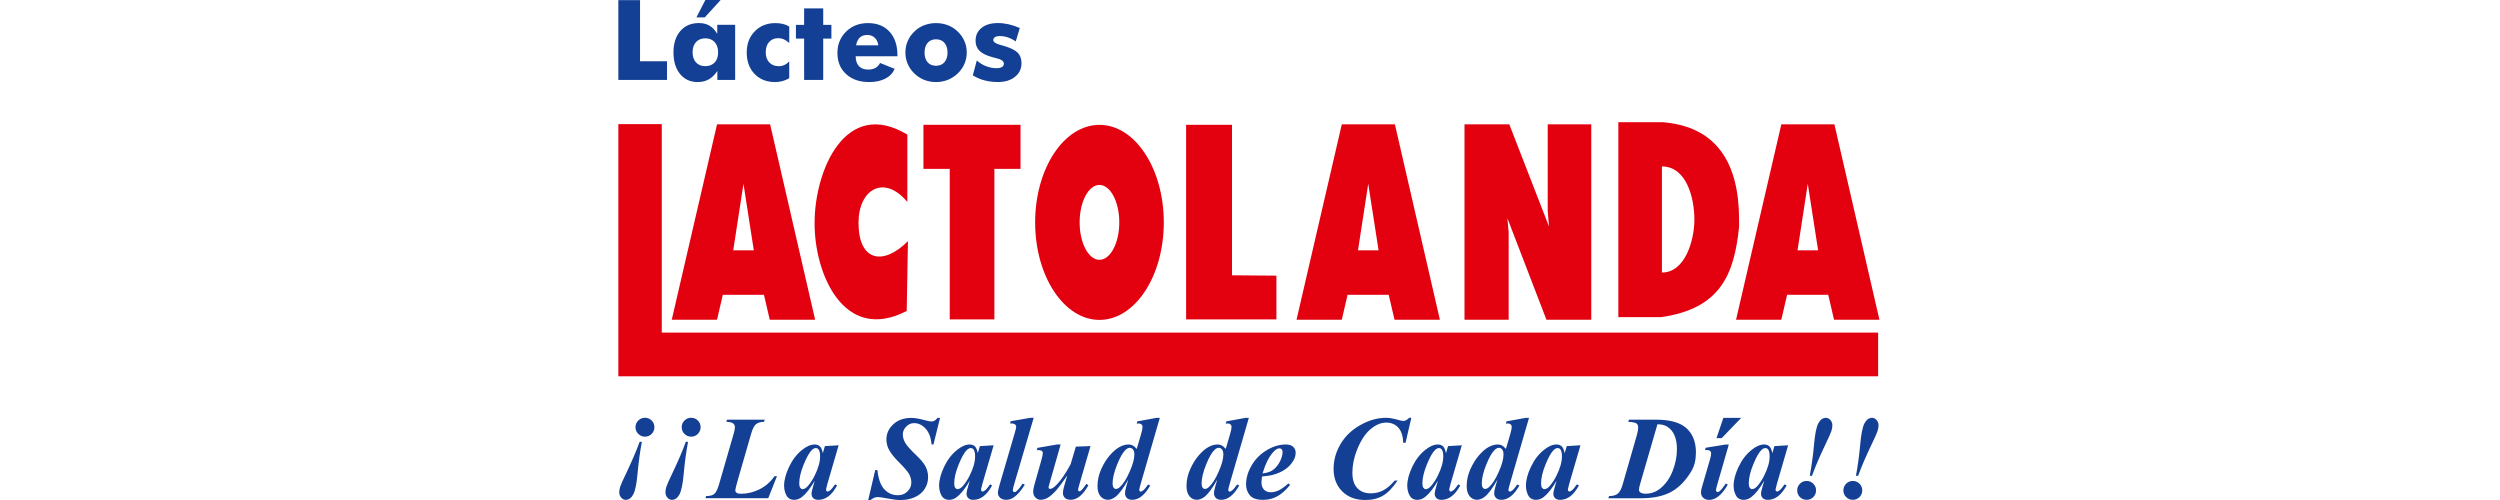 <svg width="200" height="40" viewBox="0 0 90 35" fill="none" xmlns="http://www.w3.org/2000/svg">
    <path d="M87.198 33.666C87.381 33.666 87.537 33.732 87.666 33.861C87.796 33.99 87.858 34.146 87.858 34.327C87.858 34.51 87.792 34.667 87.665 34.795C87.535 34.925 87.378 34.987 87.198 34.987C87.014 34.987 86.857 34.923 86.729 34.795C86.599 34.666 86.537 34.51 86.537 34.327C86.537 34.146 86.601 33.99 86.729 33.861C86.857 33.732 87.014 33.666 87.198 33.666Z" fill="#134094"/>
    <path d="M87.571 33.304H87.417C87.55 32.591 87.648 31.863 87.714 31.123C87.779 30.384 87.879 29.886 88.015 29.63C88.153 29.376 88.33 29.248 88.548 29.248C88.664 29.248 88.767 29.299 88.861 29.402C88.953 29.505 88.998 29.63 88.998 29.774C88.998 29.894 88.975 30.025 88.931 30.169C88.884 30.312 88.743 30.631 88.505 31.126C88.109 31.955 87.797 32.679 87.571 33.304Z" fill="#134094"/>
    <path d="M83.964 33.666C84.148 33.666 84.303 33.732 84.433 33.861C84.562 33.99 84.624 34.146 84.624 34.327C84.624 34.51 84.559 34.667 84.431 34.795C84.302 34.925 84.144 34.987 83.964 34.987C83.781 34.987 83.623 34.923 83.495 34.795C83.366 34.666 83.304 34.51 83.304 34.327C83.304 34.146 83.368 33.99 83.495 33.861C83.625 33.732 83.781 33.666 83.964 33.666Z" fill="#134094"/>
    <path d="M84.339 33.304H84.185C84.317 32.591 84.416 31.863 84.481 31.123C84.547 30.384 84.647 29.886 84.783 29.63C84.92 29.376 85.097 29.248 85.315 29.248C85.432 29.248 85.535 29.299 85.628 29.402C85.72 29.505 85.766 29.63 85.766 29.774C85.766 29.894 85.743 30.025 85.699 30.169C85.651 30.312 85.51 30.631 85.273 31.126C84.876 31.955 84.565 32.679 84.339 33.304Z" fill="#134094"/>
    <path d="M11.277 34.875H6.884L6.928 34.726C7.19 34.726 7.382 34.675 7.502 34.574C7.623 34.471 7.734 34.245 7.836 33.891L8.858 30.358C8.916 30.164 8.944 30.01 8.944 29.899C8.944 29.791 8.904 29.705 8.822 29.64C8.74 29.574 8.582 29.537 8.344 29.527L8.39 29.376H11.03L10.986 29.527C10.732 29.532 10.541 29.589 10.415 29.697C10.289 29.805 10.178 30.025 10.081 30.358L9.149 33.591C9.029 34.002 8.972 34.253 8.972 34.341C8.972 34.395 9.001 34.446 9.062 34.494C9.122 34.541 9.221 34.564 9.357 34.564C9.806 34.564 10.238 34.461 10.656 34.256C11.074 34.05 11.428 33.743 11.716 33.335H11.887L11.277 34.875ZM16.205 31.17L15.418 33.868L15.336 34.197C15.328 34.238 15.323 34.267 15.323 34.285C15.323 34.318 15.336 34.346 15.358 34.371C15.381 34.394 15.405 34.407 15.428 34.407C15.486 34.407 15.564 34.364 15.664 34.277C15.705 34.243 15.803 34.118 15.956 33.905L16.098 33.979C15.907 34.33 15.702 34.585 15.484 34.748C15.266 34.908 15.032 34.989 14.781 34.989C14.625 34.989 14.509 34.949 14.428 34.869C14.347 34.789 14.307 34.687 14.307 34.566C14.307 34.461 14.35 34.266 14.437 33.979L14.533 33.65C14.219 34.189 13.919 34.569 13.629 34.794C13.462 34.923 13.283 34.989 13.093 34.989C12.844 34.989 12.664 34.885 12.552 34.682C12.441 34.477 12.387 34.248 12.387 33.99C12.387 33.61 12.503 33.173 12.736 32.679C12.968 32.185 13.275 31.79 13.652 31.488C13.963 31.239 14.255 31.114 14.528 31.114C14.679 31.114 14.8 31.159 14.894 31.246C14.986 31.334 15.053 31.495 15.095 31.727L15.243 31.228L16.205 31.17ZM14.907 31.942C14.907 31.724 14.873 31.564 14.805 31.467C14.756 31.4 14.691 31.365 14.607 31.365C14.522 31.365 14.437 31.406 14.347 31.486C14.165 31.654 13.97 31.993 13.761 32.508C13.552 33.02 13.447 33.461 13.447 33.835C13.447 33.979 13.47 34.081 13.517 34.145C13.565 34.209 13.617 34.24 13.673 34.24C13.794 34.24 13.919 34.169 14.043 34.03C14.22 33.828 14.383 33.584 14.525 33.294C14.779 32.788 14.907 32.337 14.907 31.942ZM23.302 29.25L22.843 31.114H22.709C22.68 30.823 22.627 30.588 22.552 30.413C22.439 30.159 22.288 29.962 22.099 29.826C21.913 29.687 21.709 29.618 21.488 29.618C21.278 29.618 21.093 29.699 20.936 29.859C20.777 30.021 20.698 30.203 20.698 30.405C20.698 30.607 20.754 30.802 20.864 30.997C20.974 31.188 21.233 31.482 21.641 31.87C21.967 32.181 22.188 32.449 22.299 32.673C22.411 32.898 22.466 33.142 22.466 33.404C22.466 33.697 22.39 33.971 22.232 34.218C22.075 34.467 21.847 34.659 21.549 34.797C21.25 34.934 20.911 35.002 20.533 35.002C20.3 35.002 20.008 34.967 19.654 34.898C19.302 34.83 19.066 34.795 18.95 34.795C18.858 34.795 18.776 34.81 18.704 34.838C18.63 34.867 18.54 34.921 18.432 35.003H18.275L18.766 32.906H18.92C18.955 33.274 19.03 33.587 19.143 33.845C19.256 34.104 19.418 34.303 19.63 34.449C19.84 34.594 20.081 34.667 20.351 34.667C20.62 34.667 20.843 34.579 21.023 34.402C21.203 34.225 21.293 34.017 21.293 33.779C21.293 33.578 21.242 33.383 21.141 33.194C21.039 33.007 20.808 32.735 20.448 32.378C20.085 32.021 19.836 31.703 19.699 31.421C19.599 31.213 19.549 30.99 19.549 30.756C19.549 30.349 19.71 29.995 20.033 29.699C20.354 29.4 20.775 29.253 21.295 29.253C21.531 29.253 21.839 29.305 22.224 29.41C22.448 29.473 22.606 29.504 22.699 29.504C22.776 29.504 22.847 29.487 22.909 29.454C22.971 29.42 23.045 29.353 23.127 29.253H23.302V29.25ZM27.055 31.17L26.268 33.868L26.186 34.197C26.178 34.238 26.173 34.267 26.173 34.285C26.173 34.318 26.186 34.346 26.208 34.371C26.231 34.394 26.255 34.407 26.278 34.407C26.335 34.407 26.414 34.364 26.514 34.277C26.555 34.243 26.652 34.118 26.806 33.905L26.948 33.979C26.757 34.33 26.55 34.585 26.334 34.748C26.116 34.908 25.882 34.989 25.631 34.989C25.475 34.989 25.359 34.949 25.279 34.869C25.197 34.789 25.157 34.687 25.157 34.566C25.157 34.461 25.2 34.266 25.287 33.979L25.383 33.65C25.069 34.189 24.769 34.569 24.479 34.794C24.312 34.923 24.133 34.989 23.943 34.989C23.694 34.989 23.514 34.885 23.402 34.682C23.291 34.477 23.237 34.248 23.237 33.99C23.237 33.61 23.353 33.173 23.586 32.679C23.818 32.185 24.125 31.79 24.502 31.488C24.813 31.239 25.105 31.114 25.378 31.114C25.529 31.114 25.651 31.159 25.744 31.246C25.836 31.334 25.903 31.495 25.945 31.727L26.093 31.228L27.055 31.17ZM25.757 31.942C25.757 31.724 25.723 31.564 25.654 31.467C25.605 31.4 25.539 31.365 25.456 31.365C25.37 31.365 25.285 31.406 25.195 31.486C25.013 31.654 24.818 31.993 24.61 32.508C24.4 33.02 24.295 33.461 24.295 33.835C24.295 33.979 24.318 34.081 24.366 34.145C24.413 34.209 24.466 34.24 24.521 34.24C24.643 34.24 24.767 34.169 24.892 34.03C25.069 33.828 25.231 33.584 25.374 33.294C25.631 32.788 25.757 32.337 25.757 31.942ZM29.857 29.25L28.515 33.815C28.436 34.087 28.397 34.256 28.397 34.323C28.397 34.358 28.409 34.387 28.431 34.412C28.454 34.436 28.479 34.448 28.507 34.448C28.556 34.448 28.6 34.43 28.645 34.39C28.774 34.285 28.92 34.107 29.079 33.856L29.236 33.928C28.98 34.34 28.726 34.633 28.477 34.808C28.307 34.928 28.125 34.987 27.935 34.987C27.756 34.987 27.614 34.938 27.509 34.843C27.404 34.748 27.352 34.631 27.352 34.497C27.352 34.395 27.383 34.235 27.448 34.014L28.543 30.274C28.602 30.067 28.633 29.931 28.633 29.864C28.633 29.799 28.604 29.748 28.548 29.709C28.472 29.654 28.356 29.633 28.204 29.641L28.248 29.486L29.616 29.248H29.857V29.25ZM31.745 31.114L30.957 33.873C30.919 34 30.899 34.089 30.899 34.136C30.899 34.159 30.909 34.179 30.929 34.194C30.952 34.215 30.976 34.225 31.006 34.225C31.129 34.225 31.296 34.113 31.504 33.892C31.802 33.571 32.114 33.109 32.441 32.504L32.81 31.264L33.836 31.226L33.058 33.904C32.992 34.132 32.961 34.261 32.961 34.292C32.961 34.315 32.971 34.336 32.992 34.359C33.012 34.382 33.031 34.394 33.054 34.394C33.092 34.394 33.13 34.379 33.164 34.344C33.261 34.266 33.39 34.108 33.549 33.869L33.688 33.968C33.313 34.646 32.899 34.985 32.448 34.985C32.281 34.985 32.148 34.943 32.051 34.857C31.956 34.772 31.907 34.661 31.907 34.523C31.907 34.377 31.94 34.192 32.009 33.968L32.209 33.283C31.856 33.794 31.601 34.138 31.442 34.317C31.198 34.584 30.993 34.762 30.827 34.851C30.662 34.941 30.501 34.985 30.35 34.985C30.206 34.985 30.083 34.933 29.98 34.828C29.877 34.723 29.824 34.589 29.824 34.426C29.824 34.287 29.857 34.102 29.926 33.869L30.385 32.247C30.462 31.983 30.498 31.805 30.498 31.713C30.498 31.672 30.488 31.636 30.467 31.605C30.444 31.573 30.409 31.549 30.359 31.531C30.309 31.514 30.216 31.505 30.082 31.505L30.121 31.351L31.504 31.111H31.745V31.114ZM38.688 29.25L37.371 33.789C37.287 34.072 37.246 34.245 37.246 34.303C37.246 34.333 37.256 34.359 37.277 34.38C37.3 34.402 37.322 34.412 37.346 34.412C37.392 34.412 37.444 34.389 37.504 34.343C37.603 34.267 37.725 34.125 37.869 33.913L38.015 33.989C37.635 34.654 37.215 34.987 36.758 34.987C36.596 34.987 36.469 34.944 36.383 34.859C36.294 34.774 36.252 34.666 36.252 34.533C36.252 34.405 36.286 34.225 36.356 33.989L36.478 33.574C36.14 34.172 35.847 34.569 35.598 34.767C35.407 34.913 35.226 34.985 35.047 34.985C34.844 34.985 34.673 34.902 34.534 34.738C34.395 34.572 34.324 34.331 34.324 34.017C34.324 33.614 34.414 33.217 34.591 32.825C34.77 32.432 34.977 32.106 35.211 31.844C35.445 31.58 35.668 31.393 35.881 31.282C36.093 31.17 36.302 31.113 36.507 31.113C36.612 31.113 36.707 31.136 36.789 31.178C36.871 31.221 36.964 31.303 37.071 31.423L37.369 30.412C37.443 30.164 37.479 29.985 37.479 29.877C37.479 29.812 37.456 29.756 37.407 29.712C37.358 29.664 37.294 29.643 37.212 29.643C37.174 29.643 37.127 29.648 37.071 29.654L37.11 29.497L38.444 29.251H38.688V29.25ZM36.904 31.821C36.904 31.655 36.873 31.536 36.807 31.459C36.742 31.383 36.668 31.346 36.579 31.346C36.494 31.346 36.399 31.39 36.299 31.48C36.107 31.654 35.906 32.001 35.696 32.524C35.486 33.047 35.381 33.487 35.381 33.845C35.381 33.974 35.404 34.071 35.45 34.133C35.496 34.195 35.547 34.227 35.604 34.227C35.698 34.227 35.794 34.184 35.888 34.097C36.117 33.892 36.345 33.54 36.568 33.037C36.792 32.534 36.904 32.129 36.904 31.821ZM44.919 29.25L43.601 33.789C43.518 34.072 43.477 34.245 43.477 34.303C43.477 34.333 43.486 34.359 43.508 34.38C43.531 34.402 43.552 34.412 43.577 34.412C43.623 34.412 43.675 34.389 43.734 34.343C43.834 34.267 43.955 34.125 44.099 33.913L44.245 33.989C43.865 34.654 43.446 34.987 42.988 34.987C42.826 34.987 42.7 34.944 42.613 34.859C42.525 34.774 42.482 34.666 42.482 34.533C42.482 34.405 42.516 34.225 42.587 33.989L42.708 33.574C42.37 34.172 42.077 34.569 41.828 34.767C41.638 34.913 41.456 34.985 41.278 34.985C41.074 34.985 40.904 34.902 40.764 34.738C40.625 34.572 40.555 34.331 40.555 34.017C40.555 33.614 40.645 33.217 40.822 32.825C41.001 32.432 41.207 32.106 41.441 31.844C41.676 31.58 41.898 31.393 42.112 31.282C42.323 31.17 42.533 31.113 42.738 31.113C42.842 31.113 42.938 31.136 43.019 31.178C43.101 31.221 43.195 31.303 43.301 31.423L43.599 30.412C43.673 30.164 43.709 29.985 43.709 29.877C43.709 29.812 43.686 29.756 43.637 29.712C43.588 29.664 43.524 29.643 43.442 29.643C43.404 29.643 43.357 29.648 43.301 29.654L43.342 29.497L44.676 29.251H44.919V29.25ZM43.134 31.821C43.134 31.655 43.103 31.536 43.038 31.459C42.972 31.383 42.898 31.346 42.81 31.346C42.724 31.346 42.629 31.39 42.529 31.48C42.338 31.654 42.136 32.001 41.926 32.524C41.717 33.047 41.612 33.487 41.612 33.845C41.612 33.974 41.635 34.071 41.681 34.133C41.727 34.195 41.777 34.227 41.835 34.227C41.928 34.227 42.025 34.184 42.118 34.097C42.347 33.892 42.575 33.54 42.798 33.037C43.023 32.534 43.134 32.129 43.134 31.821ZM45.841 33.353C45.817 33.528 45.804 33.674 45.804 33.787C45.804 33.989 45.863 34.153 45.981 34.274C46.099 34.395 46.254 34.458 46.453 34.458C46.643 34.458 46.833 34.412 47.023 34.32C47.213 34.227 47.434 34.066 47.687 33.837L47.806 33.946C47.496 34.323 47.193 34.59 46.898 34.749C46.603 34.908 46.277 34.989 45.92 34.989C45.469 34.989 45.156 34.88 44.983 34.664C44.809 34.446 44.724 34.197 44.724 33.913C44.724 33.469 44.853 33.025 45.112 32.583C45.369 32.139 45.722 31.783 46.166 31.516C46.611 31.249 47.057 31.114 47.508 31.114C47.736 31.114 47.906 31.169 48.023 31.277C48.139 31.385 48.196 31.523 48.196 31.686C48.196 31.885 48.139 32.077 48.026 32.262C47.868 32.516 47.672 32.722 47.432 32.876C47.195 33.032 46.929 33.15 46.633 33.23C46.438 33.286 46.172 33.327 45.841 33.353ZM45.877 33.143C46.115 33.109 46.3 33.06 46.431 32.999C46.561 32.938 46.69 32.842 46.816 32.707C46.943 32.573 47.052 32.404 47.142 32.201C47.234 31.996 47.28 31.805 47.28 31.626C47.28 31.55 47.257 31.491 47.216 31.447C47.175 31.405 47.121 31.383 47.056 31.383C46.926 31.383 46.78 31.473 46.618 31.655C46.322 31.983 46.074 32.481 45.877 33.143ZM56.293 29.25L55.887 30.997H55.729C55.71 30.52 55.593 30.166 55.379 29.931C55.162 29.697 54.884 29.581 54.536 29.581C54.163 29.581 53.791 29.74 53.42 30.058C53.05 30.377 52.737 30.866 52.478 31.523C52.27 32.055 52.167 32.581 52.167 33.101C52.167 33.566 52.28 33.92 52.509 34.166C52.737 34.412 53.05 34.533 53.45 34.533C53.771 34.533 54.065 34.462 54.33 34.323C54.595 34.182 54.862 33.953 55.133 33.637H55.328C54.994 34.141 54.654 34.494 54.312 34.695C53.969 34.898 53.551 35 53.057 35C52.395 35 51.862 34.798 51.457 34.397C51.053 33.995 50.851 33.471 50.851 32.824C50.851 32.219 51.011 31.641 51.333 31.09C51.656 30.541 52.118 30.094 52.722 29.754C53.325 29.415 53.927 29.246 54.525 29.246C54.753 29.246 55.035 29.296 55.372 29.392C55.546 29.441 55.666 29.466 55.733 29.466C55.869 29.466 56.005 29.392 56.142 29.248H56.293V29.25ZM59.826 31.17L59.04 33.868L58.958 34.197C58.95 34.238 58.945 34.267 58.945 34.285C58.945 34.318 58.958 34.346 58.979 34.371C59.002 34.394 59.026 34.407 59.05 34.407C59.107 34.407 59.185 34.364 59.285 34.277C59.326 34.243 59.425 34.118 59.577 33.905L59.72 33.979C59.528 34.33 59.323 34.585 59.105 34.748C58.887 34.908 58.653 34.989 58.402 34.989C58.246 34.989 58.13 34.949 58.05 34.869C57.968 34.789 57.929 34.687 57.929 34.566C57.929 34.461 57.971 34.266 58.058 33.979L58.155 33.65C57.84 34.189 57.54 34.569 57.25 34.794C57.083 34.923 56.904 34.989 56.714 34.989C56.465 34.989 56.285 34.885 56.173 34.682C56.062 34.477 56.008 34.248 56.008 33.99C56.008 33.61 56.124 33.173 56.357 32.679C56.59 32.185 56.896 31.79 57.273 31.488C57.584 31.239 57.876 31.114 58.15 31.114C58.301 31.114 58.422 31.159 58.515 31.246C58.607 31.334 58.674 31.495 58.717 31.727L58.864 31.228L59.826 31.17ZM58.528 31.942C58.528 31.724 58.494 31.564 58.427 31.467C58.378 31.4 58.312 31.365 58.228 31.365C58.143 31.365 58.058 31.406 57.968 31.486C57.786 31.654 57.591 31.993 57.383 32.508C57.173 33.02 57.068 33.461 57.068 33.835C57.068 33.979 57.091 34.081 57.139 34.145C57.186 34.209 57.239 34.24 57.294 34.24C57.416 34.24 57.54 34.169 57.665 34.03C57.842 33.828 58.004 33.584 58.147 33.294C58.401 32.788 58.528 32.337 58.528 31.942ZM64.531 29.25L63.214 33.789C63.13 34.072 63.089 34.245 63.089 34.303C63.089 34.333 63.099 34.359 63.12 34.38C63.143 34.402 63.164 34.412 63.189 34.412C63.235 34.412 63.287 34.389 63.346 34.343C63.446 34.267 63.568 34.125 63.712 33.913L63.858 33.989C63.477 34.654 63.058 34.987 62.601 34.987C62.438 34.987 62.312 34.944 62.225 34.859C62.137 34.774 62.094 34.666 62.094 34.533C62.094 34.405 62.129 34.225 62.199 33.989L62.32 33.574C61.983 34.172 61.69 34.569 61.44 34.767C61.25 34.913 61.068 34.985 60.89 34.985C60.687 34.985 60.516 34.902 60.377 34.738C60.238 34.572 60.167 34.331 60.167 34.017C60.167 33.614 60.257 33.217 60.434 32.825C60.613 32.432 60.819 32.106 61.054 31.844C61.288 31.58 61.511 31.393 61.724 31.282C61.935 31.17 62.145 31.113 62.35 31.113C62.455 31.113 62.55 31.136 62.632 31.178C62.714 31.221 62.807 31.303 62.914 31.423L63.212 30.412C63.286 30.164 63.322 29.985 63.322 29.877C63.322 29.812 63.299 29.756 63.249 29.712C63.2 29.664 63.136 29.643 63.054 29.643C63.017 29.643 62.969 29.648 62.914 29.654L62.953 29.497L64.287 29.251H64.531V29.25ZM62.746 31.821C62.746 31.655 62.715 31.536 62.65 31.459C62.584 31.383 62.511 31.346 62.422 31.346C62.337 31.346 62.242 31.39 62.142 31.48C61.95 31.654 61.748 32.001 61.539 32.524C61.329 33.047 61.224 33.487 61.224 33.845C61.224 33.974 61.247 34.071 61.293 34.133C61.339 34.195 61.39 34.227 61.447 34.227C61.54 34.227 61.637 34.184 61.73 34.097C61.96 33.892 62.188 33.54 62.41 33.037C62.635 32.534 62.746 32.129 62.746 31.821ZM68.133 31.17L67.346 33.868L67.264 34.197C67.256 34.238 67.251 34.267 67.251 34.285C67.251 34.318 67.264 34.346 67.286 34.371C67.309 34.394 67.333 34.407 67.356 34.407C67.414 34.407 67.492 34.364 67.592 34.277C67.633 34.243 67.73 34.118 67.884 33.905L68.026 33.979C67.835 34.33 67.63 34.585 67.412 34.748C67.194 34.908 66.96 34.989 66.709 34.989C66.553 34.989 66.437 34.949 66.357 34.869C66.275 34.789 66.235 34.687 66.235 34.566C66.235 34.461 66.278 34.266 66.365 33.979L66.462 33.65C66.147 34.189 65.847 34.569 65.557 34.794C65.39 34.923 65.211 34.989 65.021 34.989C64.772 34.989 64.592 34.885 64.48 34.682C64.369 34.477 64.315 34.248 64.315 33.99C64.315 33.61 64.431 33.173 64.664 32.679C64.897 32.185 65.203 31.79 65.58 31.488C65.891 31.239 66.183 31.114 66.457 31.114C66.607 31.114 66.729 31.159 66.822 31.246C66.914 31.334 66.981 31.495 67.023 31.727L67.171 31.228L68.133 31.17ZM66.835 31.942C66.835 31.724 66.801 31.564 66.734 31.467C66.684 31.4 66.619 31.365 66.535 31.365C66.45 31.365 66.365 31.406 66.275 31.486C66.093 31.654 65.898 31.993 65.69 32.508C65.48 33.02 65.375 33.461 65.375 33.835C65.375 33.979 65.398 34.081 65.445 34.145C65.493 34.209 65.545 34.24 65.601 34.24C65.722 34.24 65.847 34.169 65.972 34.03C66.148 33.828 66.311 33.584 66.453 33.294C66.709 32.788 66.835 32.337 66.835 31.942ZM70.085 34.875L70.134 34.726C70.399 34.726 70.601 34.671 70.737 34.561C70.875 34.451 70.988 34.246 71.076 33.946L72.074 30.479C72.14 30.251 72.171 30.064 72.171 29.92C72.171 29.795 72.133 29.704 72.058 29.645C71.982 29.586 71.789 29.545 71.478 29.527L71.527 29.376H73.41C74.401 29.376 75.119 29.577 75.556 29.979C75.996 30.38 76.215 30.944 76.215 31.67C76.215 32.181 76.114 32.609 75.91 32.955C75.514 33.632 75.04 34.12 74.496 34.423C73.949 34.726 73.247 34.877 72.39 34.877H70.085V34.875ZM73.521 29.699L72.312 33.868C72.254 34.059 72.227 34.199 72.227 34.282C72.227 34.358 72.258 34.42 72.32 34.466C72.402 34.528 72.522 34.559 72.682 34.559C73.064 34.559 73.405 34.441 73.705 34.204C74.09 33.897 74.381 33.486 74.585 32.97C74.785 32.453 74.886 31.941 74.886 31.433C74.886 31.064 74.827 30.744 74.713 30.471C74.596 30.198 74.416 29.99 74.173 29.846C73.998 29.748 73.782 29.699 73.521 29.699ZM78.518 31.114L77.685 33.999C77.639 34.164 77.618 34.271 77.618 34.325C77.618 34.354 77.629 34.382 77.654 34.408C77.679 34.433 77.703 34.446 77.731 34.446C77.777 34.446 77.823 34.426 77.869 34.386C77.99 34.285 78.137 34.104 78.308 33.843L78.445 33.925C78.037 34.635 77.603 34.992 77.144 34.992C76.969 34.992 76.828 34.943 76.725 34.844C76.62 34.746 76.569 34.62 76.569 34.469C76.569 34.369 76.591 34.241 76.638 34.089L77.202 32.149C77.256 31.963 77.282 31.823 77.282 31.727C77.282 31.668 77.257 31.616 77.207 31.569C77.156 31.523 77.085 31.501 76.995 31.501C76.956 31.501 76.907 31.503 76.849 31.505L76.902 31.342L78.277 31.119H78.518V31.114ZM78.136 29.25H79.386L78.018 30.669H77.654L78.136 29.25ZM82.67 31.17L81.884 33.868L81.802 34.197C81.793 34.238 81.788 34.267 81.788 34.285C81.788 34.318 81.802 34.346 81.823 34.371C81.846 34.394 81.87 34.407 81.893 34.407C81.951 34.407 82.029 34.364 82.129 34.277C82.17 34.243 82.267 34.118 82.421 33.905L82.564 33.979C82.372 34.33 82.167 34.585 81.949 34.748C81.731 34.908 81.497 34.989 81.246 34.989C81.09 34.989 80.974 34.949 80.894 34.869C80.812 34.789 80.772 34.687 80.772 34.566C80.772 34.461 80.815 34.266 80.902 33.979L80.999 33.65C80.684 34.189 80.384 34.569 80.094 34.794C79.927 34.923 79.748 34.989 79.558 34.989C79.309 34.989 79.129 34.885 79.017 34.682C78.906 34.477 78.852 34.248 78.852 33.99C78.852 33.61 78.968 33.173 79.201 32.679C79.434 32.185 79.74 31.79 80.117 31.488C80.428 31.239 80.72 31.114 80.994 31.114C81.144 31.114 81.266 31.159 81.359 31.246C81.451 31.334 81.518 31.495 81.561 31.727L81.708 31.228L82.67 31.17ZM81.374 31.942C81.374 31.724 81.34 31.564 81.272 31.467C81.223 31.4 81.158 31.365 81.074 31.365C80.989 31.365 80.904 31.406 80.814 31.486C80.632 31.654 80.437 31.993 80.228 32.508C80.019 33.02 79.914 33.461 79.914 33.835C79.914 33.979 79.937 34.081 79.984 34.145C80.032 34.209 80.084 34.24 80.14 34.24C80.261 34.24 80.386 34.169 80.51 34.03C80.687 33.828 80.85 33.584 80.992 33.294C81.246 32.788 81.374 32.337 81.374 31.942Z" fill="#134094"/>
    <path d="M5.507 30.928H5.663C5.53 31.642 5.432 32.37 5.366 33.109C5.301 33.848 5.201 34.346 5.065 34.603C4.927 34.859 4.75 34.989 4.531 34.989C4.411 34.989 4.308 34.936 4.216 34.833C4.126 34.73 4.08 34.605 4.08 34.458C4.08 34.338 4.103 34.207 4.149 34.064C4.195 33.92 4.337 33.602 4.575 33.107C4.97 32.278 5.281 31.552 5.507 30.928Z" fill="#134094"/>
    <path d="M5.881 29.243C6.064 29.243 6.222 29.309 6.349 29.436C6.479 29.564 6.543 29.72 6.543 29.905C6.543 30.087 6.477 30.241 6.349 30.372C6.222 30.502 6.066 30.567 5.881 30.567C5.699 30.567 5.545 30.502 5.414 30.372C5.284 30.243 5.219 30.087 5.219 29.905C5.219 29.722 5.284 29.564 5.412 29.436C5.54 29.309 5.697 29.243 5.881 29.243Z" fill="#134094"/>
    <path d="M2.274 30.928H2.43C2.297 31.642 2.199 32.37 2.133 33.109C2.068 33.848 1.968 34.346 1.832 34.603C1.694 34.859 1.517 34.989 1.297 34.989C1.178 34.989 1.074 34.936 0.983 34.833C0.893 34.73 0.847 34.605 0.847 34.458C0.847 34.338 0.87 34.207 0.916 34.064C0.961 33.92 1.104 33.602 1.342 33.107C1.737 32.278 2.048 31.552 2.274 30.928Z" fill="#134094"/>
    <path d="M2.647 29.243C2.831 29.243 2.988 29.309 3.116 29.436C3.246 29.564 3.309 29.72 3.309 29.905C3.309 30.087 3.244 30.241 3.116 30.372C2.988 30.502 2.833 30.567 2.647 30.567C2.466 30.567 2.311 30.502 2.18 30.372C2.051 30.243 1.985 30.087 1.985 29.905C1.985 29.722 2.051 29.564 2.179 29.436C2.308 29.309 2.464 29.243 2.647 29.243Z" fill="#134094"/>
    <path fill-rule="evenodd" clip-rule="evenodd" d="M25.596 5.275L25.876 4.236C26.075 4.41 26.293 4.543 26.53 4.634C26.768 4.726 27.007 4.774 27.248 4.774C27.419 4.774 27.548 4.746 27.636 4.692C27.727 4.638 27.771 4.557 27.771 4.452C27.771 4.282 27.59 4.154 27.233 4.071C27.117 4.043 27.022 4.018 26.95 3.997C26.545 3.885 26.25 3.74 26.065 3.556C25.881 3.374 25.79 3.138 25.79 2.846C25.79 2.473 25.93 2.175 26.211 1.95C26.491 1.726 26.871 1.614 27.351 1.614C27.599 1.614 27.849 1.644 28.103 1.699C28.357 1.757 28.62 1.845 28.885 1.963L28.603 2.899C28.425 2.776 28.241 2.684 28.054 2.62C27.869 2.556 27.684 2.525 27.499 2.525C27.345 2.525 27.227 2.55 27.15 2.599C27.071 2.647 27.032 2.717 27.032 2.809C27.032 2.946 27.21 3.061 27.566 3.156C27.646 3.179 27.707 3.197 27.748 3.205C28.218 3.341 28.544 3.5 28.729 3.681C28.913 3.862 29.005 4.11 29.005 4.42C29.005 4.815 28.854 5.134 28.551 5.377C28.249 5.621 27.849 5.742 27.353 5.742C27.015 5.742 26.702 5.703 26.412 5.626C26.121 5.55 25.85 5.432 25.596 5.275ZM25.173 3.679C25.173 3.956 25.119 4.22 25.011 4.469C24.903 4.72 24.747 4.942 24.543 5.141C24.333 5.339 24.1 5.49 23.843 5.591C23.585 5.693 23.312 5.744 23.023 5.744C22.728 5.744 22.453 5.693 22.194 5.591C21.937 5.49 21.707 5.339 21.504 5.141C21.301 4.947 21.145 4.724 21.039 4.475C20.932 4.225 20.878 3.959 20.878 3.679C20.878 3.395 20.931 3.13 21.037 2.881C21.142 2.63 21.298 2.406 21.504 2.209C21.704 2.014 21.934 1.865 22.191 1.767C22.45 1.668 22.727 1.617 23.023 1.617C23.32 1.617 23.597 1.667 23.853 1.767C24.11 1.865 24.339 2.014 24.543 2.209C24.751 2.409 24.908 2.635 25.014 2.886C25.121 3.133 25.173 3.399 25.173 3.679ZM23.826 3.679C23.826 3.391 23.754 3.164 23.61 2.999C23.466 2.833 23.269 2.751 23.023 2.751C22.774 2.751 22.578 2.833 22.435 2.999C22.291 3.164 22.219 3.391 22.219 3.679C22.219 3.967 22.291 4.192 22.432 4.357C22.574 4.521 22.771 4.603 23.023 4.603C23.271 4.603 23.468 4.521 23.61 4.357C23.754 4.192 23.826 3.967 23.826 3.679ZM20.32 3.938H17.396C17.399 4.236 17.475 4.466 17.625 4.628C17.774 4.79 17.986 4.87 18.261 4.87C18.466 4.87 18.641 4.831 18.781 4.754C18.922 4.675 19.028 4.559 19.104 4.407L20.125 4.819C20.002 5.114 19.787 5.342 19.477 5.503C19.167 5.663 18.789 5.744 18.338 5.744C17.668 5.744 17.131 5.557 16.726 5.185C16.321 4.813 16.119 4.32 16.119 3.708C16.119 3.109 16.323 2.611 16.726 2.212C17.131 1.814 17.643 1.617 18.261 1.617C18.899 1.617 19.402 1.817 19.769 2.22C20.136 2.622 20.321 3.173 20.321 3.872V3.938H20.32ZM18.982 3.171C18.956 2.951 18.872 2.778 18.733 2.645C18.592 2.514 18.419 2.447 18.214 2.447C17.992 2.447 17.817 2.507 17.686 2.629C17.557 2.75 17.47 2.93 17.425 3.173H18.982V3.171ZM13.789 5.596V2.701H13.214V1.739H13.789V0.59H15.125V1.739H15.698V2.701H15.125V5.595H13.789V5.596ZM12.747 3.007C12.614 2.889 12.488 2.806 12.367 2.751C12.245 2.697 12.118 2.671 11.982 2.671C11.713 2.671 11.498 2.76 11.339 2.938C11.18 3.117 11.102 3.358 11.102 3.663C11.102 3.959 11.184 4.194 11.349 4.369C11.515 4.544 11.736 4.633 12.016 4.633C12.154 4.633 12.283 4.605 12.403 4.551C12.524 4.497 12.639 4.411 12.747 4.297V5.478C12.585 5.57 12.422 5.637 12.26 5.68C12.098 5.722 11.931 5.745 11.757 5.745C11.165 5.745 10.687 5.555 10.32 5.175C9.953 4.795 9.771 4.293 9.771 3.672C9.771 3.069 9.958 2.576 10.333 2.193C10.707 1.809 11.188 1.617 11.774 1.617C11.969 1.617 12.146 1.637 12.303 1.675C12.46 1.712 12.609 1.773 12.748 1.858V3.007H12.747ZM7.944 0L6.836 1.216H6.249L6.874 0H7.944ZM8.961 1.739V5.595H7.716V4.967C7.537 5.234 7.339 5.431 7.116 5.555C6.893 5.68 6.633 5.744 6.335 5.744C5.822 5.744 5.412 5.555 5.104 5.18C4.797 4.805 4.643 4.302 4.643 3.669C4.643 3.041 4.804 2.54 5.125 2.17C5.446 1.799 5.877 1.614 6.421 1.614C6.711 1.614 6.961 1.675 7.17 1.799C7.38 1.924 7.559 2.114 7.708 2.37V1.735H8.961V1.739ZM7.768 3.663C7.768 3.361 7.688 3.125 7.528 2.948C7.367 2.773 7.149 2.684 6.874 2.684C6.597 2.684 6.379 2.771 6.22 2.946C6.061 3.12 5.982 3.359 5.982 3.663C5.982 3.962 6.063 4.2 6.223 4.372C6.384 4.546 6.6 4.631 6.874 4.631C7.149 4.631 7.367 4.544 7.528 4.372C7.688 4.2 7.768 3.962 7.768 3.663ZM0.784 5.596V0.007H2.303V4.29H4.191V5.596H0.784Z" fill="#134094"/>
    <path fill-rule="evenodd" clip-rule="evenodd" d="M48.257 22.382L51.426 8.705H55.143L58.292 22.382H55.117L54.71 20.635H51.831L51.425 22.382H48.257ZM52.559 17.525H54.001L53.276 12.864L52.559 17.525Z" fill="#E3000F"/>
    <path fill-rule="evenodd" clip-rule="evenodd" d="M79.023 22.382L82.193 8.705H85.909L89.059 22.382H85.883L85.477 20.635H82.597L82.191 22.382H79.023ZM83.327 17.525H84.769L84.044 12.864L83.327 17.525Z" fill="#E3000F"/>
    <path fill-rule="evenodd" clip-rule="evenodd" d="M0.784 8.689H3.824V23.282H88.969V26.341H0.784V8.689Z" fill="#E3000F"/>
    <path fill-rule="evenodd" clip-rule="evenodd" d="M60.015 22.382V8.705H63.151L65.93 15.858L65.84 14.778V13.293V8.705H68.888V22.382H65.752L63.017 15.273L63.107 16.263V17.433V22.382H60.015Z" fill="#E3000F"/>
    <path fill-rule="evenodd" clip-rule="evenodd" d="M40.528 8.736H43.74V19.27L46.849 19.296V22.357H40.528V8.736Z" fill="#E3000F"/>
    <path fill-rule="evenodd" clip-rule="evenodd" d="M27.107 22.357V11.823H28.937V8.736C26.222 8.736 24.855 8.736 22.14 8.736V11.823H23.982V22.357H27.107Z" fill="#E3000F"/>
    <path fill-rule="evenodd" clip-rule="evenodd" d="M4.523 22.382L7.693 8.705H11.409L14.559 22.382H11.383L10.977 20.635H8.098L7.691 22.382H4.523ZM8.825 17.525H10.267L9.543 12.864L8.825 17.525Z" fill="#E3000F"/>
    <path fill-rule="evenodd" clip-rule="evenodd" d="M34.462 12.946C35.228 12.946 35.85 14.119 35.85 15.566C35.85 17.013 35.228 18.187 34.462 18.187C33.696 18.187 33.074 17.013 33.074 15.566C33.075 14.119 33.696 12.946 34.462 12.946ZM34.463 8.739C36.949 8.739 38.966 11.796 38.966 15.566C38.966 19.337 36.951 22.393 34.463 22.393C31.977 22.393 29.96 19.337 29.96 15.566C29.96 11.796 31.976 8.739 34.463 8.739Z" fill="#E3000F"/>
    <path fill-rule="evenodd" clip-rule="evenodd" d="M21.013 14.137C19.392 12.186 17.596 13.241 17.596 15.594C17.596 18.291 19.315 18.626 21.055 16.881L20.97 21.767C16.546 24.06 14.495 19.113 14.522 15.596C14.522 11.923 16.691 6.807 21.013 9.424V14.137Z" fill="#E3000F"/>
    <path fill-rule="evenodd" clip-rule="evenodd" d="M70.784 22.201V8.556H73.332H73.914C77.665 8.869 79.235 11.412 79.235 15.378V15.871C78.901 19.222 77.921 21.605 73.78 22.2H73.109H70.784V22.201ZM76.107 15.378C76.107 13.847 75.555 11.651 73.834 11.651V19.079C75.469 19.079 76.107 16.803 76.107 15.378Z" fill="#E3000F"/>
</svg>
